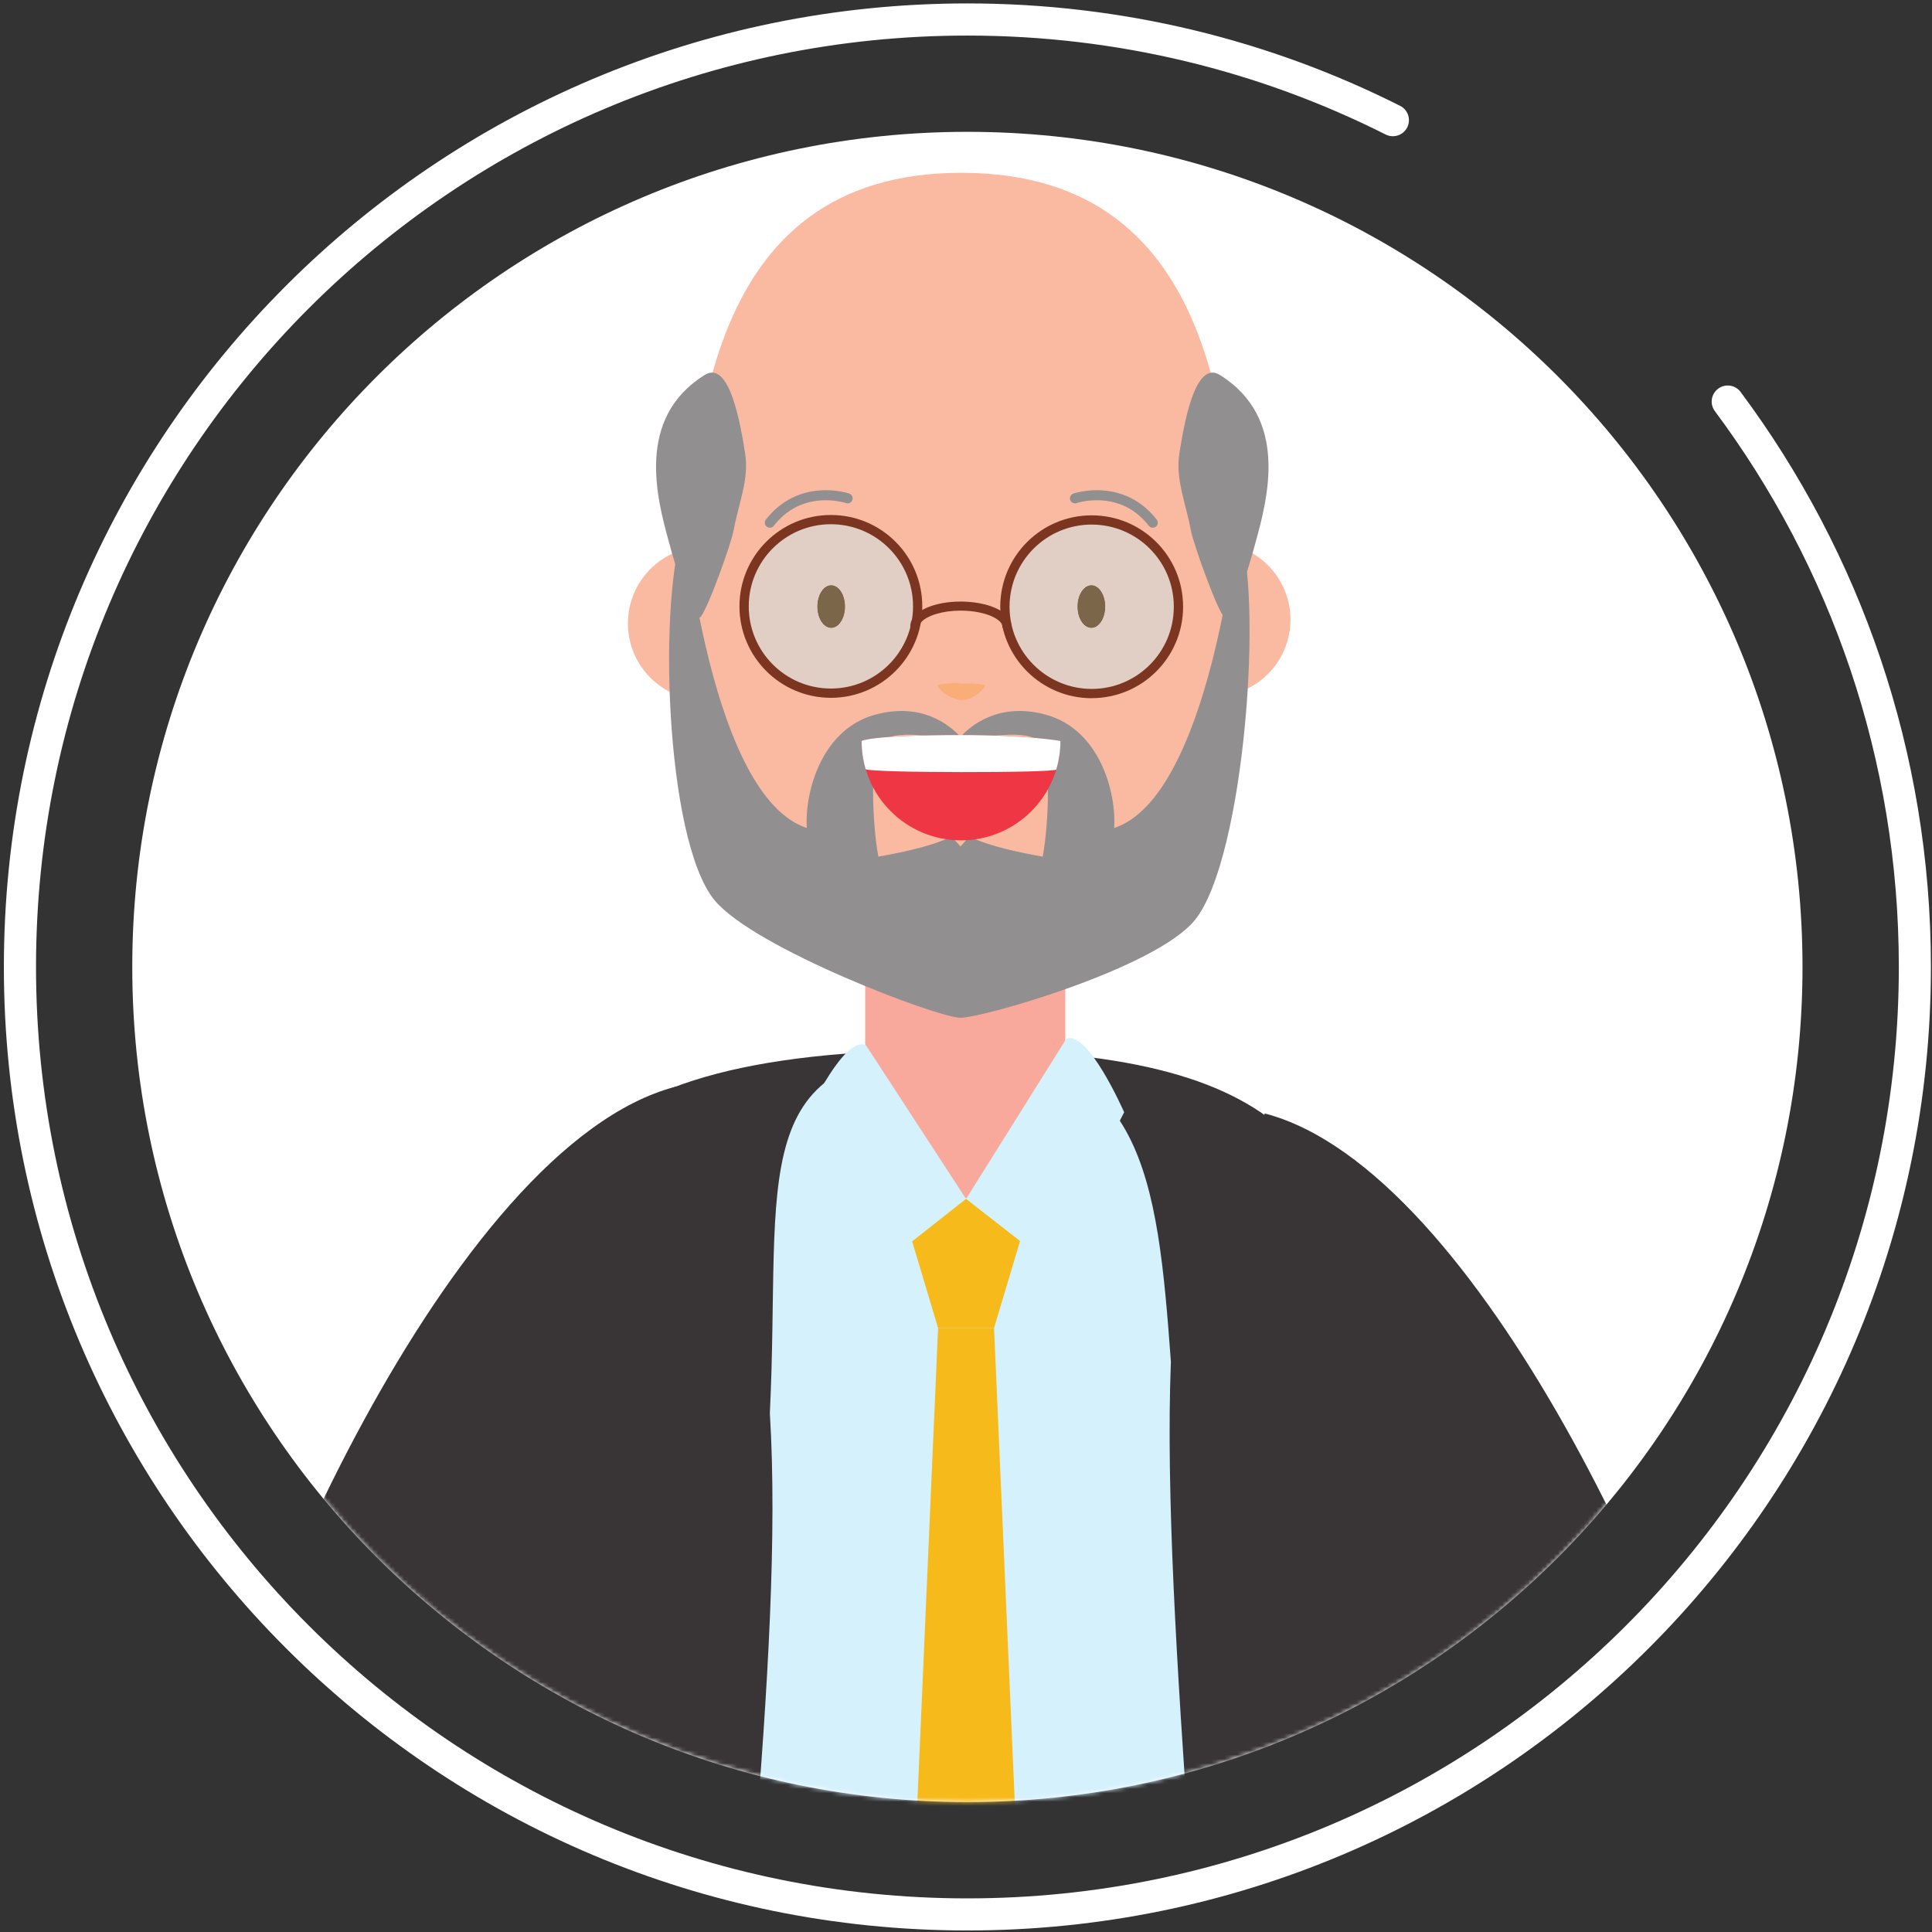 <svg width="452" height="452" viewBox="0 0 452 452" fill="none" xmlns="http://www.w3.org/2000/svg">
<rect x="0" y="0" width="452" height="452" fill="#333333" stroke="none"/>
<path d="M421.705 226.228C421.705 334.135 334.239 421.602 226.319 421.602C118.425 421.602 30.945 334.135 30.945 226.228C30.945 118.322 118.425 30.842 226.319 30.842C334.239 30.842 421.705 118.322 421.705 226.228Z" fill="white"/>
<mask id="mask0_4773_61150" style="mask-type:luminance" maskUnits="userSpaceOnUse" x="30" y="30" width="392" height="392">
<path d="M421.705 226.228C421.705 334.135 334.239 421.602 226.319 421.602C118.425 421.602 30.945 334.135 30.945 226.228C30.945 118.322 118.425 30.842 226.319 30.842C334.239 30.842 421.705 118.322 421.705 226.228Z" fill="white"/>
</mask>
<g mask="url(#mask0_4773_61150)">
<path d="M116.309 433.031H330.922C324.669 392.138 318.722 350.831 321.229 318.591C314.975 275.005 308.175 245.605 223.215 245.605C122.922 245.605 121.122 281.178 119.962 332.071C123.629 361.658 120.335 397.405 116.309 433.031Z" fill="#393536"/>
<path d="M176.535 433.031H278.362C275.375 390.605 272.735 349.151 273.935 318.591C270.762 275.005 267.322 245.605 224.255 245.605C173.402 245.605 182.842 274.791 180.108 330.618C181.868 358.885 179.588 395.405 176.535 433.031Z" fill="#D4F1FC"/>
<path d="M249.227 261.364C249.227 261.364 245.134 280.258 225.827 280.258C205.294 280.258 202.414 261.364 202.414 261.364V205.511H249.227V261.364Z" fill="#F9A99C"/>
<path d="M182.84 145.847C182.84 155.78 174.8 163.82 164.866 163.82C154.933 163.82 146.906 155.78 146.906 145.847C146.906 135.914 154.933 127.86 164.866 127.86C174.8 127.86 182.84 135.914 182.84 145.847Z" fill="#FABAA2"/>
<path d="M301.908 144.964C301.908 154.897 293.868 162.938 283.934 162.938C274.001 162.938 265.961 154.897 265.961 144.964C265.961 135.031 274.001 126.991 283.934 126.991C293.868 126.991 301.908 135.031 301.908 144.964Z" fill="#FABAA2"/>
<path d="M160.212 154.044C160.359 102.777 163.892 40.257 225.146 40.43C286.399 40.604 289.599 103.124 289.452 154.404C289.306 205.67 276.506 230.084 224.599 229.937C172.706 229.79 160.066 205.31 160.212 154.044Z" fill="#FABAA2"/>
<path d="M243.948 200.416C239.788 199.669 231.735 198.163 226.828 195.723L224.708 198.029L222.615 195.723C217.695 198.163 209.641 199.669 205.495 200.416C203.961 192.109 203.668 177.336 205.721 174.056C208.241 170.069 220.868 172.629 224.708 173.523C228.575 172.629 241.188 170.069 243.708 174.056C245.775 177.336 245.468 192.109 243.948 200.416ZM289.428 122.283C289.428 122.283 283.068 186.376 260.668 193.709C261.201 185.296 257.241 170.709 244.815 167.243C233.815 164.176 227.215 169.656 224.708 172.389C222.228 169.656 215.601 164.176 204.615 167.243C192.201 170.709 188.215 185.296 188.761 193.709C166.348 186.376 160.268 122.523 160.268 122.523C153.801 138.856 155.535 196.336 167.121 210.549C176.321 221.829 219.401 238.109 224.708 238.109C230.015 238.109 270.348 226.536 279.548 215.256C291.135 201.043 295.908 138.616 289.428 122.283Z" fill="#918F90"/>
<path d="M197.682 141.915C197.682 144.662 196.242 146.875 194.456 146.875C192.682 146.875 191.242 144.662 191.242 141.915C191.242 139.168 192.682 136.942 194.456 136.942C196.242 136.942 197.682 139.168 197.682 141.915Z" fill="#5A3114"/>
<path d="M258.559 141.915C258.559 144.662 257.105 146.875 255.332 146.875C253.559 146.875 252.105 144.662 252.105 141.915C252.105 139.168 253.559 136.942 255.332 136.942C257.105 136.942 258.559 139.168 258.559 141.915Z" fill="#5A3114"/>
<path d="M201.574 173.335C201.574 186.188 211.988 196.602 224.828 196.602C237.694 196.602 248.094 186.188 248.094 173.335C248.094 173.335 240.694 171.962 224.841 171.962C203.668 171.962 201.574 173.335 201.574 173.335Z" fill="#EF3644"/>
<path d="M224.841 171.968C203.668 171.968 201.574 173.342 201.574 173.342C201.574 175.635 201.908 177.835 202.508 179.928C202.788 180.848 246.881 180.875 247.121 180.022C247.748 177.915 248.094 175.675 248.094 173.342C248.094 173.342 240.694 171.968 224.841 171.968Z" fill="white"/>
<path d="M251.869 117.699H251.882C252.042 117.645 253.976 117.032 256.603 117.032C258.389 117.032 260.469 117.312 262.589 118.179C264.696 119.059 266.843 120.539 268.763 123.005C269.163 123.525 269.896 123.605 270.416 123.219C270.922 122.819 271.016 122.072 270.616 121.565C268.456 118.779 265.949 117.032 263.482 116.019C261.029 114.992 258.616 114.685 256.603 114.685C253.416 114.685 251.189 115.445 251.109 115.472C250.496 115.685 250.176 116.352 250.376 116.965C250.589 117.579 251.256 117.912 251.869 117.699Z" fill="#918F90"/>
<path d="M198.68 115.472C198.6 115.445 196.374 114.685 193.187 114.685C191.174 114.685 188.774 114.992 186.307 116.019C183.854 117.032 181.347 118.779 179.174 121.565C178.774 122.072 178.867 122.819 179.387 123.219C179.894 123.605 180.64 123.525 181.04 123.005C182.96 120.539 185.094 119.059 187.214 118.179C189.32 117.312 191.414 117.032 193.187 117.032C194.6 117.032 195.8 117.205 196.64 117.379C197.067 117.459 197.387 117.539 197.614 117.605L197.854 117.672L197.92 117.699C198.534 117.912 199.2 117.579 199.414 116.965C199.627 116.352 199.294 115.685 198.68 115.472Z" fill="#918F90"/>
<path d="M219.309 160.308C219.309 160.308 220.215 159.988 221.402 159.948C222.002 160.015 222.615 159.735 223.202 159.775C223.495 159.788 223.802 159.748 224.082 159.815C224.269 159.868 224.909 159.908 224.709 159.975C225.402 159.908 226.255 159.908 226.775 159.881C227.295 159.815 227.855 160.028 228.429 159.975C229.562 160.041 230.495 160.308 230.495 160.308C230.495 160.308 230.095 161.175 229.189 162.015C228.735 162.388 228.055 162.908 227.282 163.255C226.495 163.641 225.855 163.655 225.109 163.828C224.189 163.748 224.135 163.615 223.615 163.508C223.202 163.415 222.815 163.215 222.429 163.081C221.695 162.761 221.029 162.335 220.615 161.975C219.762 161.135 219.309 160.308 219.309 160.308Z" fill="#F9AD77"/>
<path d="M163.761 144.508C165.414 142.974 171.028 127.334 171.614 124.161C172.814 117.708 175.294 112.068 174.321 106.068C173.321 99.775 170.774 84.041 164.868 87.721C148.708 97.814 153.614 116.414 156.548 126.988C157.108 129.028 159.094 136.348 160.214 138.201C161.428 140.241 161.774 142.974 163.761 144.508Z" fill="#918F90"/>
<path d="M286.493 144.508C284.827 142.974 279.227 127.334 278.627 124.161C277.427 117.708 274.96 112.068 275.92 106.068C276.933 99.775 279.48 84.041 285.387 87.721C301.56 97.814 296.64 116.414 293.72 126.988C293.16 129.028 291.147 136.348 290.053 138.201C288.84 140.241 288.493 142.974 286.493 144.508Z" fill="#918F90"/>
<path d="M194.402 162.164C194.389 162.164 194.375 162.164 194.362 162.164C183.149 162.151 174.069 153.044 174.082 141.831C174.095 130.644 183.189 121.564 194.375 121.564C194.389 121.564 194.402 121.564 194.415 121.564C205.642 121.577 214.709 130.671 214.695 141.884C214.669 153.097 205.602 162.164 194.402 162.164ZM194.455 136.937C192.682 136.937 191.242 139.164 191.242 141.911C191.242 144.657 192.682 146.871 194.455 146.871C196.242 146.871 197.682 144.657 197.682 141.911C197.682 139.164 196.242 136.937 194.455 136.937Z" fill="#E1CEC5"/>
<path d="M194.456 146.875C192.682 146.875 191.242 144.662 191.242 141.915C191.242 139.168 192.682 136.942 194.456 136.942C196.242 136.942 197.682 139.168 197.682 141.915C197.682 144.662 196.242 146.875 194.456 146.875Z" fill="#7C664A"/>
<path d="M214.693 141.898L213.613 141.885C213.587 152.498 205 161.085 194.4 161.085H194.267L194.36 162.164V161.085C183.747 161.071 175.173 152.458 175.173 141.858V141.844H174.293L175.173 141.898V141.844H174.293L175.173 141.898V141.858V141.831C175.187 131.244 183.787 122.645 194.373 122.645H194.387V121.978L194.36 122.645H194.387V121.978L194.36 122.645H194.373H194.4C205.027 122.658 213.613 131.258 213.613 141.871V141.924L214.693 141.898L215.773 141.858L215.093 141.871H215.773V141.858L215.093 141.871H215.773C215.773 130.058 206.227 120.498 194.413 120.485V121.564L194.467 120.485H194.373C182.587 120.485 173.013 130.044 173 141.831H174.08L173 141.764V141.858C173 153.658 182.547 163.231 194.36 163.258H194.4L194.44 163.244L194.373 162.431L194.387 163.258L194.44 163.244L194.373 162.431L194.387 163.258H194.4C206.2 163.244 215.76 153.698 215.773 141.898V141.871V141.858L214.693 141.898Z" fill="#7B3520"/>
<path d="M255.399 162.258H255.386C244.159 162.244 235.079 153.138 235.106 141.924C235.119 130.711 244.199 121.645 255.399 121.645C255.412 121.645 255.426 121.645 255.426 121.645C266.652 121.671 275.719 130.765 275.706 141.978C275.692 153.191 266.599 162.258 255.399 162.258ZM255.332 136.938C253.559 136.938 252.106 139.165 252.106 141.911C252.106 144.658 253.559 146.871 255.332 146.871C257.106 146.871 258.559 144.658 258.559 141.911C258.559 139.165 257.106 136.938 255.332 136.938Z" fill="#E1CEC5"/>
<path d="M255.332 146.875C253.559 146.875 252.105 144.662 252.105 141.915C252.105 139.168 253.559 136.942 255.332 136.942C257.105 136.942 258.559 139.168 258.559 141.915C258.559 144.662 257.105 146.875 255.332 146.875Z" fill="#7C664A"/>
<path d="M275.709 141.978H274.616C274.616 152.592 266.002 161.178 255.402 161.178V162.058L255.416 161.178H255.402V162.058L255.416 161.178C255.402 161.178 255.309 161.165 255.122 161.218L255.389 162.258V161.178C244.776 161.152 236.189 152.552 236.189 141.965V141.938H235.602L236.189 141.965V141.938H235.602L236.189 141.965V141.938V141.925C236.202 131.312 244.802 122.725 255.402 122.725H255.416V121.912L255.336 122.725H255.416V121.912L255.336 122.725H255.389H255.429C266.042 122.752 274.629 131.338 274.616 141.938L274.629 142.005L275.709 141.978L276.789 141.952L276.549 141.965H276.789V141.952L276.549 141.965H276.789V141.938C276.789 130.138 267.242 120.578 255.442 120.565L255.429 121.645L255.522 120.565H255.429H255.402C243.602 120.565 234.042 130.112 234.016 141.925H235.109L234.016 141.872V141.965C234.016 153.752 243.576 163.325 255.389 163.352H255.522L255.669 163.312L255.402 162.285L255.416 163.338C255.456 163.338 255.549 163.338 255.669 163.312L255.402 162.285L255.416 163.338L255.402 162.352L255.389 163.338H255.416L255.402 162.352L255.389 163.338H255.402C267.202 163.338 276.776 153.792 276.789 141.978V141.952L275.709 141.978Z" fill="#7B3520"/>
<path d="M236.655 146.471C236.615 145.484 236.122 144.618 235.442 143.938C234.415 142.898 232.909 142.138 231.082 141.591C229.255 141.058 227.109 140.751 224.802 140.738V141.804L224.829 140.738H224.762C221.695 140.738 218.909 141.271 216.802 142.191C215.735 142.658 214.842 143.218 214.162 143.911C213.482 144.591 213.002 145.458 212.962 146.445C212.935 147.031 213.389 147.524 213.975 147.538C214.562 147.564 215.055 147.111 215.082 146.524C215.095 146.204 215.242 145.831 215.669 145.404C216.295 144.751 217.509 144.085 219.109 143.618C220.695 143.138 222.642 142.858 224.762 142.858H224.775H224.802C227.615 142.871 230.175 143.378 231.949 144.151C232.829 144.538 233.509 144.991 233.935 145.431C234.362 145.858 234.522 146.231 234.535 146.551C234.549 147.138 235.042 147.591 235.629 147.578C236.215 147.551 236.669 147.058 236.655 146.471Z" fill="#7B3520"/>
<path d="M129.001 433.031C147.347 397.591 173.734 341.938 177.027 332.151L158.067 254.231C105.321 268.018 53.361 389.218 46.641 433.031H129.001Z" fill="#393536"/>
<path d="M406.16 433.031C395.987 384.938 346.294 273.671 295.894 260.498L276.934 338.418C280.04 347.658 303.654 397.645 321.72 433.031H406.16Z" fill="#393536"/>
<path d="M232.559 310.695H219.466L210.426 280.482H241.586L232.559 310.695Z" fill="#F6BA1A"/>
<path d="M237.908 433.031L232.561 310.698H219.468L214.121 433.031H237.908Z" fill="#F6BA1A"/>
<path d="M202.612 244.564L226.012 280.485L207.266 295.258L189.199 260.218C189.199 260.218 197.652 242.004 202.612 244.564Z" fill="#D4F1FC"/>
<path d="M249.416 243.111L226.016 280.485L244.936 295.258L263.002 260.218C263.002 260.218 254.376 240.565 249.416 243.111Z" fill="#D4F1FC"/>
</g>
<path d="M401.2 96.187C428.24 132.494 444.24 177.467 444.24 226.227C444.24 286.414 419.853 340.867 380.413 380.307C340.96 419.747 286.506 444.134 226.32 444.134C166.133 444.134 111.693 419.747 72.24 380.307C32.8 340.867 8.426 286.414 8.426 226.227C8.426 166.041 32.8 111.587 72.24 72.134C111.693 32.694 166.133 8.321 226.32 8.321C261.533 8.321 294.76 16.654 324.173 31.467C326.026 32.401 328.293 31.654 329.226 29.801C330.16 27.947 329.413 25.694 327.56 24.761C297.12 9.427 262.72 0.801 226.32 0.801C101.826 0.814 0.906 101.721 0.906 226.227C0.906 350.734 101.826 451.641 226.32 451.641C350.813 451.641 451.746 350.734 451.746 226.227C451.746 175.814 435.186 129.254 407.226 91.707C405.986 90.041 403.64 89.694 401.973 90.934C400.306 92.174 399.96 94.521 401.2 96.187Z" fill="white"/>
</svg>
